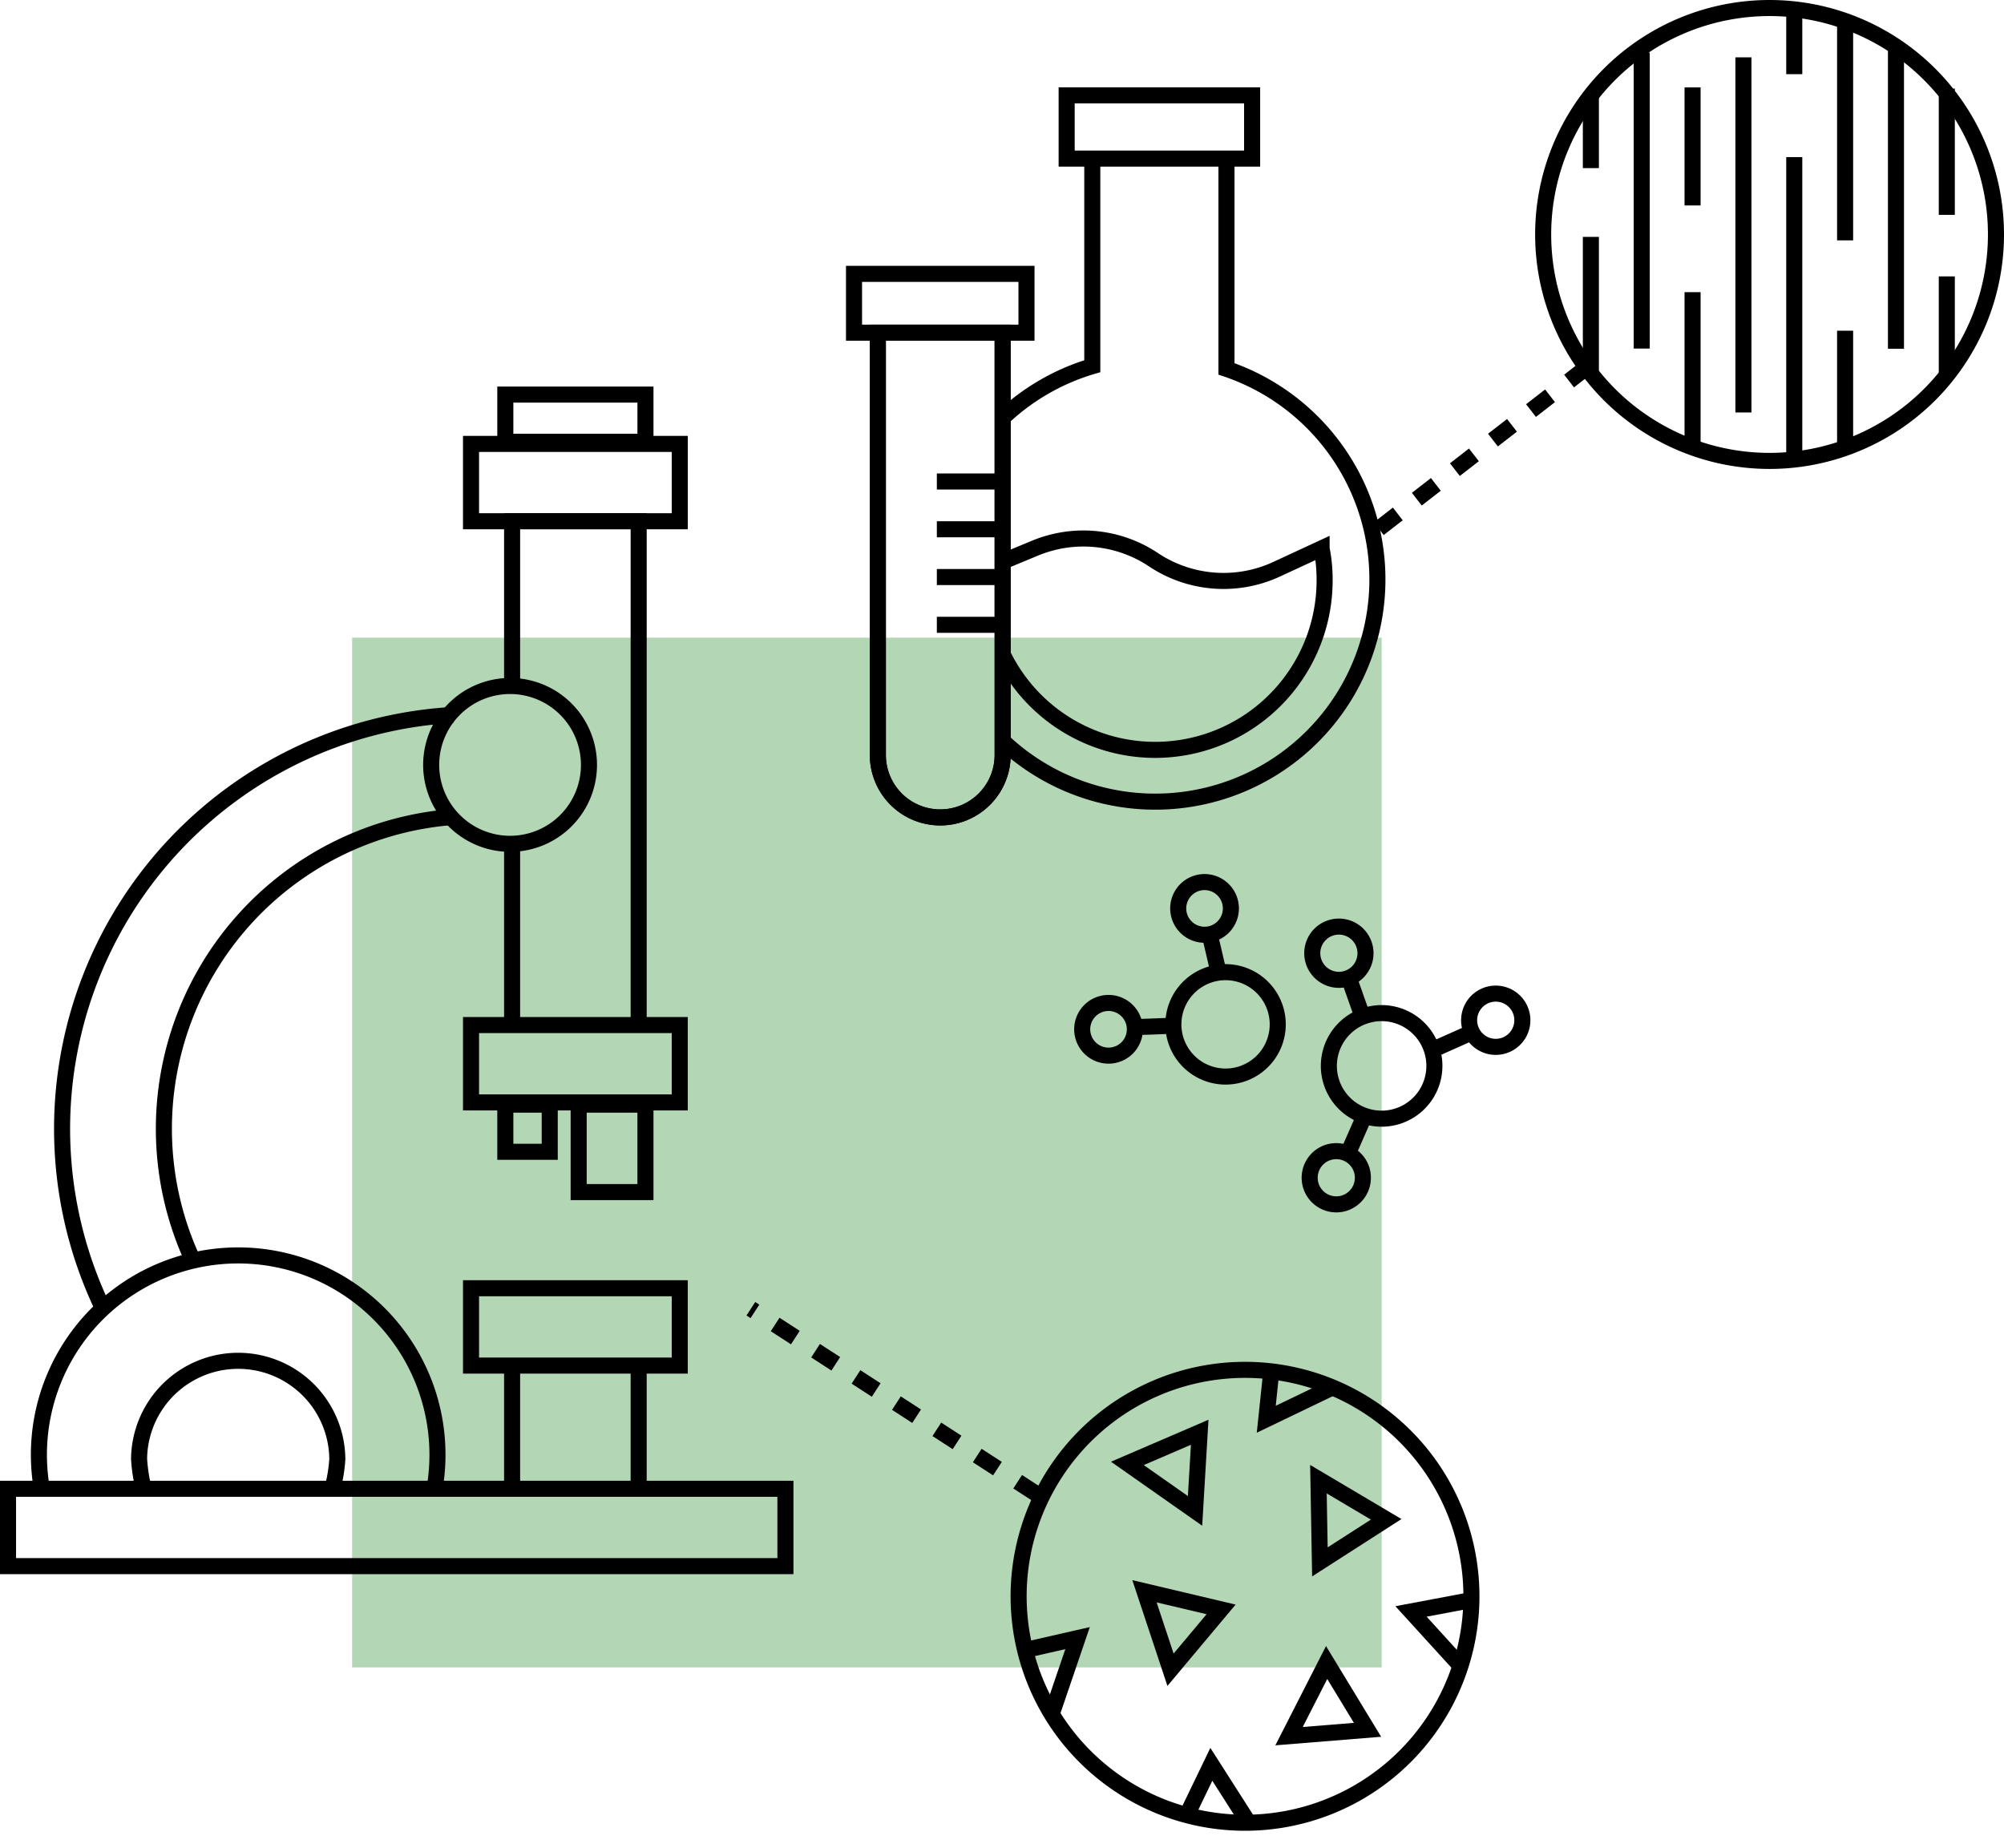 <svg xmlns="http://www.w3.org/2000/svg" xmlns:xlink="http://www.w3.org/1999/xlink" width="249.612" height="230.176" viewBox="0 0 249.612 230.176"><defs><clipPath id="a"><path d="M0,230.176H249.612V0H0Z" transform="translate(0 0.824)" fill="none"/></clipPath><clipPath id="b"><path d="M25.728.111A28.2,28.2,0,0,0,.11,30.676h0A28.2,28.2,0,0,0,30.676,56.293h0A28.2,28.2,0,0,0,56.293,25.728h0A28.2,28.2,0,0,0,28.234,0h0q-1.244,0-2.506.111Z" transform="translate(0.876 0.419)" fill="none"/></clipPath></defs><g transform="translate(0 -1)"><path d="M0,128.238H128.238V0H0Z" transform="translate(43.858 80.412)" fill="rgba(38,138,41,0.35)"/><path d="M.5,0V22.762" transform="translate(63.286 105.992)" fill="none" stroke="#000" stroke-miterlimit="10" stroke-width="2"/><path d="M15.764,62.851V0H0V20.514" transform="translate(63.786 65.903)" fill="none" stroke="#000" stroke-miterlimit="10" stroke-width="2"/><path d="M.5,14.7V0" transform="translate(79.05 171.431)" fill="none" stroke="#000" stroke-miterlimit="10" stroke-width="2"/><path d="M.5,0V14.7" transform="translate(63.286 171.431)" fill="none" stroke="#000" stroke-miterlimit="10" stroke-width="2"/><path d="M0,9.632H96.829V0H0Z" transform="translate(1 186.407)" fill="none" stroke="#000" stroke-miterlimit="10" stroke-width="2"/><path d="M0,9.632H26V0H0Z" transform="translate(58.669 161.432)" fill="none" stroke="#000" stroke-miterlimit="10" stroke-width="2"/><g transform="translate(0 0.176)"><path d="M19.654,9.827a9.827,9.827,0,1,0-9.827,9.828A9.827,9.827,0,0,0,19.654,9.827Z" transform="translate(53.706 86.254)" fill="none" stroke="#000" stroke-miterlimit="10" stroke-width="2"/><path d="M49.285,29.06A24.822,24.822,0,1,0,.5,29.826" transform="translate(4.847 157.129)" fill="none" stroke="#000" stroke-miterlimit="10" stroke-width="2"/><path d="M48.663,0A51.624,51.624,0,0,0,5.089,73.889" transform="translate(7.733 89.864)" fill="none" stroke="#000" stroke-miterlimit="10" stroke-width="2"/><path d="M36.195,0A38.94,38.94,0,0,0,3.574,55.139" transform="translate(20.413 102.556)" fill="none" stroke="#000" stroke-miterlimit="10" stroke-width="2"/><path d="M24.16,15.75a18.509,18.509,0,0,0,.533-3.4A12.347,12.347,0,0,0,0,12.346,21.3,21.3,0,0,0,.46,15.6" transform="translate(17.323 170.182)" fill="none" stroke="#000" stroke-miterlimit="10" stroke-width="2"/><path d="M0,230.176H249.612V0H0Z" transform="translate(0 0.824)" fill="none"/><g clip-path="url(#a)"><path d="M0,9.632H26V0H0Z" transform="translate(58.669 128.481)" fill="none" stroke="#000" stroke-miterlimit="10" stroke-width="2"/><path d="M0,9.632H26V0H0Z" transform="translate(58.669 56.107)" fill="none" stroke="#000" stroke-miterlimit="10" stroke-width="2"/><path d="M0,5.874H17.455V0H0Z" transform="translate(62.941 49.965)" fill="none" stroke="#000" stroke-miterlimit="10" stroke-width="2"/><path d="M0,5.874H5.531V0H0Z" transform="translate(62.941 138.39)" fill="none" stroke="#000" stroke-miterlimit="10" stroke-width="2"/><path d="M0,10.892H8.319V0H0Z" transform="translate(72.076 138.389)" fill="none" stroke="#000" stroke-miterlimit="10" stroke-width="2"/><path d="M0,31.947a27.664,27.664,0,0,1,11.319-6.572V0" transform="translate(124.733 21.055)" fill="none" stroke="#000" stroke-miterlimit="10" stroke-width="2"/><path d="M27.68,0V25.707A27.679,27.679,0,1,1,0,72.236" transform="translate(125.085 21.055)" fill="none" stroke="#000" stroke-miterlimit="10" stroke-width="2"/><path d="M.168,14.7a21.107,21.107,0,0,0,39.963-9.48,19.7,19.7,0,0,0-.377-3.972l0-.015-5.614,2.6A15.731,15.731,0,0,1,18.815,2.644,15.729,15.729,0,0,0,4.065,1.2L0,2.884" transform="translate(124.859 67.887)" fill="none" stroke="#000" stroke-miterlimit="10" stroke-width="2"/><path d="M0,7.875H23.1V0H0Z" transform="translate(132.86 12.699)" fill="none" stroke="#000" stroke-miterlimit="10" stroke-width="2"/><path d="M0,0H15.543V52.691A7.772,7.772,0,0,1,0,52.691Z" transform="translate(109.343 42.247)" fill="none" stroke="#000" stroke-miterlimit="10" stroke-width="2"/><path d="M15.543,0V52.691A7.772,7.772,0,0,1,0,52.691V0" transform="translate(109.343 42.247)" fill="none" stroke="#000" stroke-miterlimit="10" stroke-width="2"/><path d="M0,7.325H21.481V0H0Z" transform="translate(106.374 34.93)" fill="none" stroke="#000" stroke-miterlimit="10" stroke-width="2"/><path d="M8.743.5H0" transform="translate(116.69 60.287)" fill="none" stroke="#000" stroke-miterlimit="10" stroke-width="2"/><path d="M8.743.5H0" transform="translate(116.69 66.237)" fill="none" stroke="#000" stroke-miterlimit="10" stroke-width="2"/><path d="M8.743.5H0" transform="translate(116.69 72.186)" fill="none" stroke="#000" stroke-miterlimit="10" stroke-width="2"/><path d="M8.743.5H0" transform="translate(116.69 78.135)" fill="none" stroke="#000" stroke-miterlimit="10" stroke-width="2"/><path d="M0,20.25,26.1,0" transform="translate(171.735 46.416)" fill="none" stroke="#000" stroke-miterlimit="10" stroke-width="2" stroke-dasharray="3 3"/><path d="M.5,0V12.616" transform="translate(241.988 35.245)" fill="none" stroke="#000" stroke-miterlimit="10" stroke-width="2"/><path d="M.5,0V15.723" transform="translate(241.988 11.858)" fill="none" stroke="#000" stroke-miterlimit="10" stroke-width="2"/><path d="M.5,0V27.9" transform="translate(229.321 2.858)" fill="none" stroke="#000" stroke-miterlimit="10" stroke-width="2"/><path d="M.5,0V14.7" transform="translate(229.321 42.009)" fill="none" stroke="#000" stroke-miterlimit="10" stroke-width="2"/><path d="M.5,0V44.225" transform="translate(216.655 7.966)" fill="none" stroke="#000" stroke-miterlimit="10" stroke-width="2"/><path d="M.5,0V36.867" transform="translate(203.988 7.365)" fill="none" stroke="#000" stroke-miterlimit="10" stroke-width="2"/><path d="M.5,0V37.2" transform="translate(235.655 7.058)" fill="none" stroke="#000" stroke-miterlimit="10" stroke-width="2"/><path d="M.5,0V7.2" transform="translate(222.988 2.86)" fill="none" stroke="#000" stroke-miterlimit="10" stroke-width="2"/><path d="M.5,0V38.273" transform="translate(222.988 20.388)" fill="none" stroke="#000" stroke-miterlimit="10" stroke-width="2"/><path d="M.5,0V14.7" transform="translate(210.321 11.71)" fill="none" stroke="#000" stroke-miterlimit="10" stroke-width="2"/><path d="M.5,0V18.749" transform="translate(210.321 37.209)" fill="none" stroke="#000" stroke-miterlimit="10" stroke-width="2"/><path d="M.5,0V9.3" transform="translate(197.654 12.46)" fill="none" stroke="#000" stroke-miterlimit="10" stroke-width="2"/><path d="M.5,0V17.236" transform="translate(197.654 30.324)" fill="none" stroke="#000" stroke-miterlimit="10" stroke-width="2"/><path d="M0,28.2A28.2,28.2,0,1,0,28.2,0,28.2,28.2,0,0,0,0,28.2Z" transform="translate(192.212 1.824)" fill="none" stroke="#000" stroke-miterlimit="10" stroke-width="2"/><path d="M25.727.11A28.2,28.2,0,1,0,56.292,25.728,28.2,28.2,0,0,0,25.727.11Z" transform="translate(126.876 171.419)" fill="none" stroke="#000" stroke-miterlimit="10" stroke-width="2"/><path d="M35.751,23.176,0,0" transform="translate(93.524 163.809)" fill="none" stroke="#000" stroke-miterlimit="10" stroke-width="2" stroke-dasharray="3 3"/></g></g><g transform="translate(126 171.176)"><path d="M25.728.111A28.2,28.2,0,0,0,.11,30.676h0A28.2,28.2,0,0,0,30.676,56.293h0A28.2,28.2,0,0,0,56.293,25.728h0A28.2,28.2,0,0,0,28.234,0h0q-1.244,0-2.506.111Z" transform="translate(0.876 0.419)" fill="none"/><g clip-path="url(#b)"><path d="M0,9.172l9.775-.791L4.682,0Z" transform="translate(34.559 36.867)" fill="none" stroke="#000" stroke-miterlimit="10" stroke-width="2"/></g><path d="M25.728.111A28.2,28.2,0,0,0,.11,30.676h0A28.2,28.2,0,0,0,30.676,56.293h0A28.2,28.2,0,0,0,56.293,25.728h0A28.2,28.2,0,0,0,28.234,0h0q-1.244,0-2.506.111Z" transform="translate(0.876 0.419)" fill="none"/><g clip-path="url(#b)"><path d="M8.429,9.791,9.009,0,0,3.876Z" transform="translate(14.422 8.193)" fill="none" stroke="#000" stroke-miterlimit="10" stroke-width="2"/></g><path d="M25.728.111A28.2,28.2,0,0,0,.11,30.676h0A28.2,28.2,0,0,0,30.676,56.293h0A28.2,28.2,0,0,0,56.293,25.728h0A28.2,28.2,0,0,0,28.234,0h0q-1.244,0-2.506.111Z" transform="translate(0.876 0.419)" fill="none"/><g clip-path="url(#b)"><path d="M.183,10.3,8.438,5,0,0Z" transform="translate(38.219 14.034)" fill="none" stroke="#000" stroke-miterlimit="10" stroke-width="2"/></g><path d="M25.728.111A28.2,28.2,0,0,0,.11,30.676h0A28.2,28.2,0,0,0,30.676,56.293h0A28.2,28.2,0,0,0,56.293,25.728h0A28.2,28.2,0,0,0,28.234,0h0q-1.244,0-2.506.111Z" transform="translate(0.876 0.419)" fill="none"/><g clip-path="url(#b)"><path d="M0,9.274l9.755-1.01L4.475,0Z" transform="translate(20.405 49.547)" fill="none" stroke="#000" stroke-miterlimit="10" stroke-width="2"/></g><path d="M25.728.111A28.2,28.2,0,0,0,.11,30.676h0A28.2,28.2,0,0,0,30.676,56.293h0A28.2,28.2,0,0,0,56.293,25.728h0A28.2,28.2,0,0,0,28.234,0h0q-1.244,0-2.506.111Z" transform="translate(0.876 0.419)" fill="none"/><g clip-path="url(#b)"><path d="M6.935,9.427,9.638,0,0,1.815Z" transform="translate(49.752 28.692)" fill="none" stroke="#000" stroke-miterlimit="10" stroke-width="2"/></g><path d="M25.728.111A28.2,28.2,0,0,0,.11,30.676h0A28.2,28.2,0,0,0,30.676,56.293h0A28.2,28.2,0,0,0,56.293,25.728h0A28.2,28.2,0,0,0,28.234,0h0q-1.244,0-2.506.111Z" transform="translate(0.876 0.419)" fill="none"/><g clip-path="url(#b)"><path d="M3.243,9.773l6.3-7.516L0,0Z" transform="translate(16.553 27.994)" fill="none" stroke="#000" stroke-miterlimit="10" stroke-width="2"/></g><path d="M25.728.111A28.2,28.2,0,0,0,.11,30.676h0A28.2,28.2,0,0,0,30.676,56.293h0A28.2,28.2,0,0,0,56.293,25.728h0A28.2,28.2,0,0,0,28.234,0h0q-1.244,0-2.506.111Z" transform="translate(0.876 0.419)" fill="none"/><g clip-path="url(#b)"><path d="M0,10.241,8.838,5.99,1.072,0Z" transform="translate(31.722 -3.67)" fill="none" stroke="#000" stroke-miterlimit="10" stroke-width="2"/></g><path d="M25.728.111A28.2,28.2,0,0,0,.11,30.676h0A28.2,28.2,0,0,0,30.676,56.293h0A28.2,28.2,0,0,0,56.293,25.728h0A28.2,28.2,0,0,0,28.234,0h0q-1.244,0-2.506.111Z" transform="translate(0.876 0.419)" fill="none"/><g clip-path="url(#b)"><path d="M9.562,0,0,2.18,6.24,9.747Z" transform="translate(-1.343 33.827)" fill="none" stroke="#000" stroke-miterlimit="10" stroke-width="2"/></g></g><g transform="translate(134 110.176)"><path d="M13.007,5.234A6.572,6.572,0,1,1,5.235.139,6.573,6.573,0,0,1,13.007,5.234Z" transform="translate(31.518 16.993)" fill="none" stroke="#000" stroke-miterlimit="10" stroke-width="2"/><path d="M1.894,0,0,4.315" transform="translate(33.91 30.126)" fill="none" stroke="#000" stroke-miterlimit="10" stroke-width="2"/><path d="M0,1.965,4.4,0" transform="translate(44.86 19.413)" fill="none" stroke="#000" stroke-miterlimit="10" stroke-width="2"/><path d="M6.239,1.754A3.315,3.315,0,1,1,1.755.392,3.314,3.314,0,0,1,6.239,1.754Z" transform="translate(48.99 14.564)" fill="none" stroke="#000" stroke-miterlimit="10" stroke-width="2"/><path d="M1.6,4.542,0,0" transform="translate(34.043 12.7)" fill="none" stroke="#000" stroke-miterlimit="10" stroke-width="2"/><path d="M2,.273A3.315,3.315,0,1,1,.273,4.63,3.313,3.313,0,0,1,2,.273Z" transform="translate(29.451 6.218)" fill="none" stroke="#000" stroke-miterlimit="10" stroke-width="2"/><path d="M6.161,5.012A3.314,3.314,0,1,1,5.012.468,3.314,3.314,0,0,1,6.161,5.012Z" transform="translate(29.128 34.182)" fill="none" stroke="#000" stroke-miterlimit="10" stroke-width="2"/><path d="M.037,7.191a6.5,6.5,0,1,1,7.154,5.781A6.5,6.5,0,0,1,.037,7.191Z" transform="translate(12.15 11.885)" fill="none" stroke="#000" stroke-miterlimit="10" stroke-width="2"/><path d="M1.063,4.542,0,0" transform="translate(16.688 7.243)" fill="none" stroke="#000" stroke-miterlimit="10" stroke-width="2"/><path d="M4.762.415,0,.585" transform="translate(7.444 18.148)" fill="none" stroke="#000" stroke-miterlimit="10" stroke-width="2"/><path d="M.019,3.627A3.28,3.28,0,1,1,3.627,6.543,3.28,3.28,0,0,1,.019,3.627Z" transform="translate(0.795 15.727)" fill="none" stroke="#000" stroke-miterlimit="10" stroke-width="2"/><path d="M.019,3.628A3.28,3.28,0,1,1,3.627,6.544,3.281,3.281,0,0,1,.019,3.628Z" transform="translate(12.754 0.672)" fill="none" stroke="#000" stroke-miterlimit="10" stroke-width="2"/></g></g></svg>
